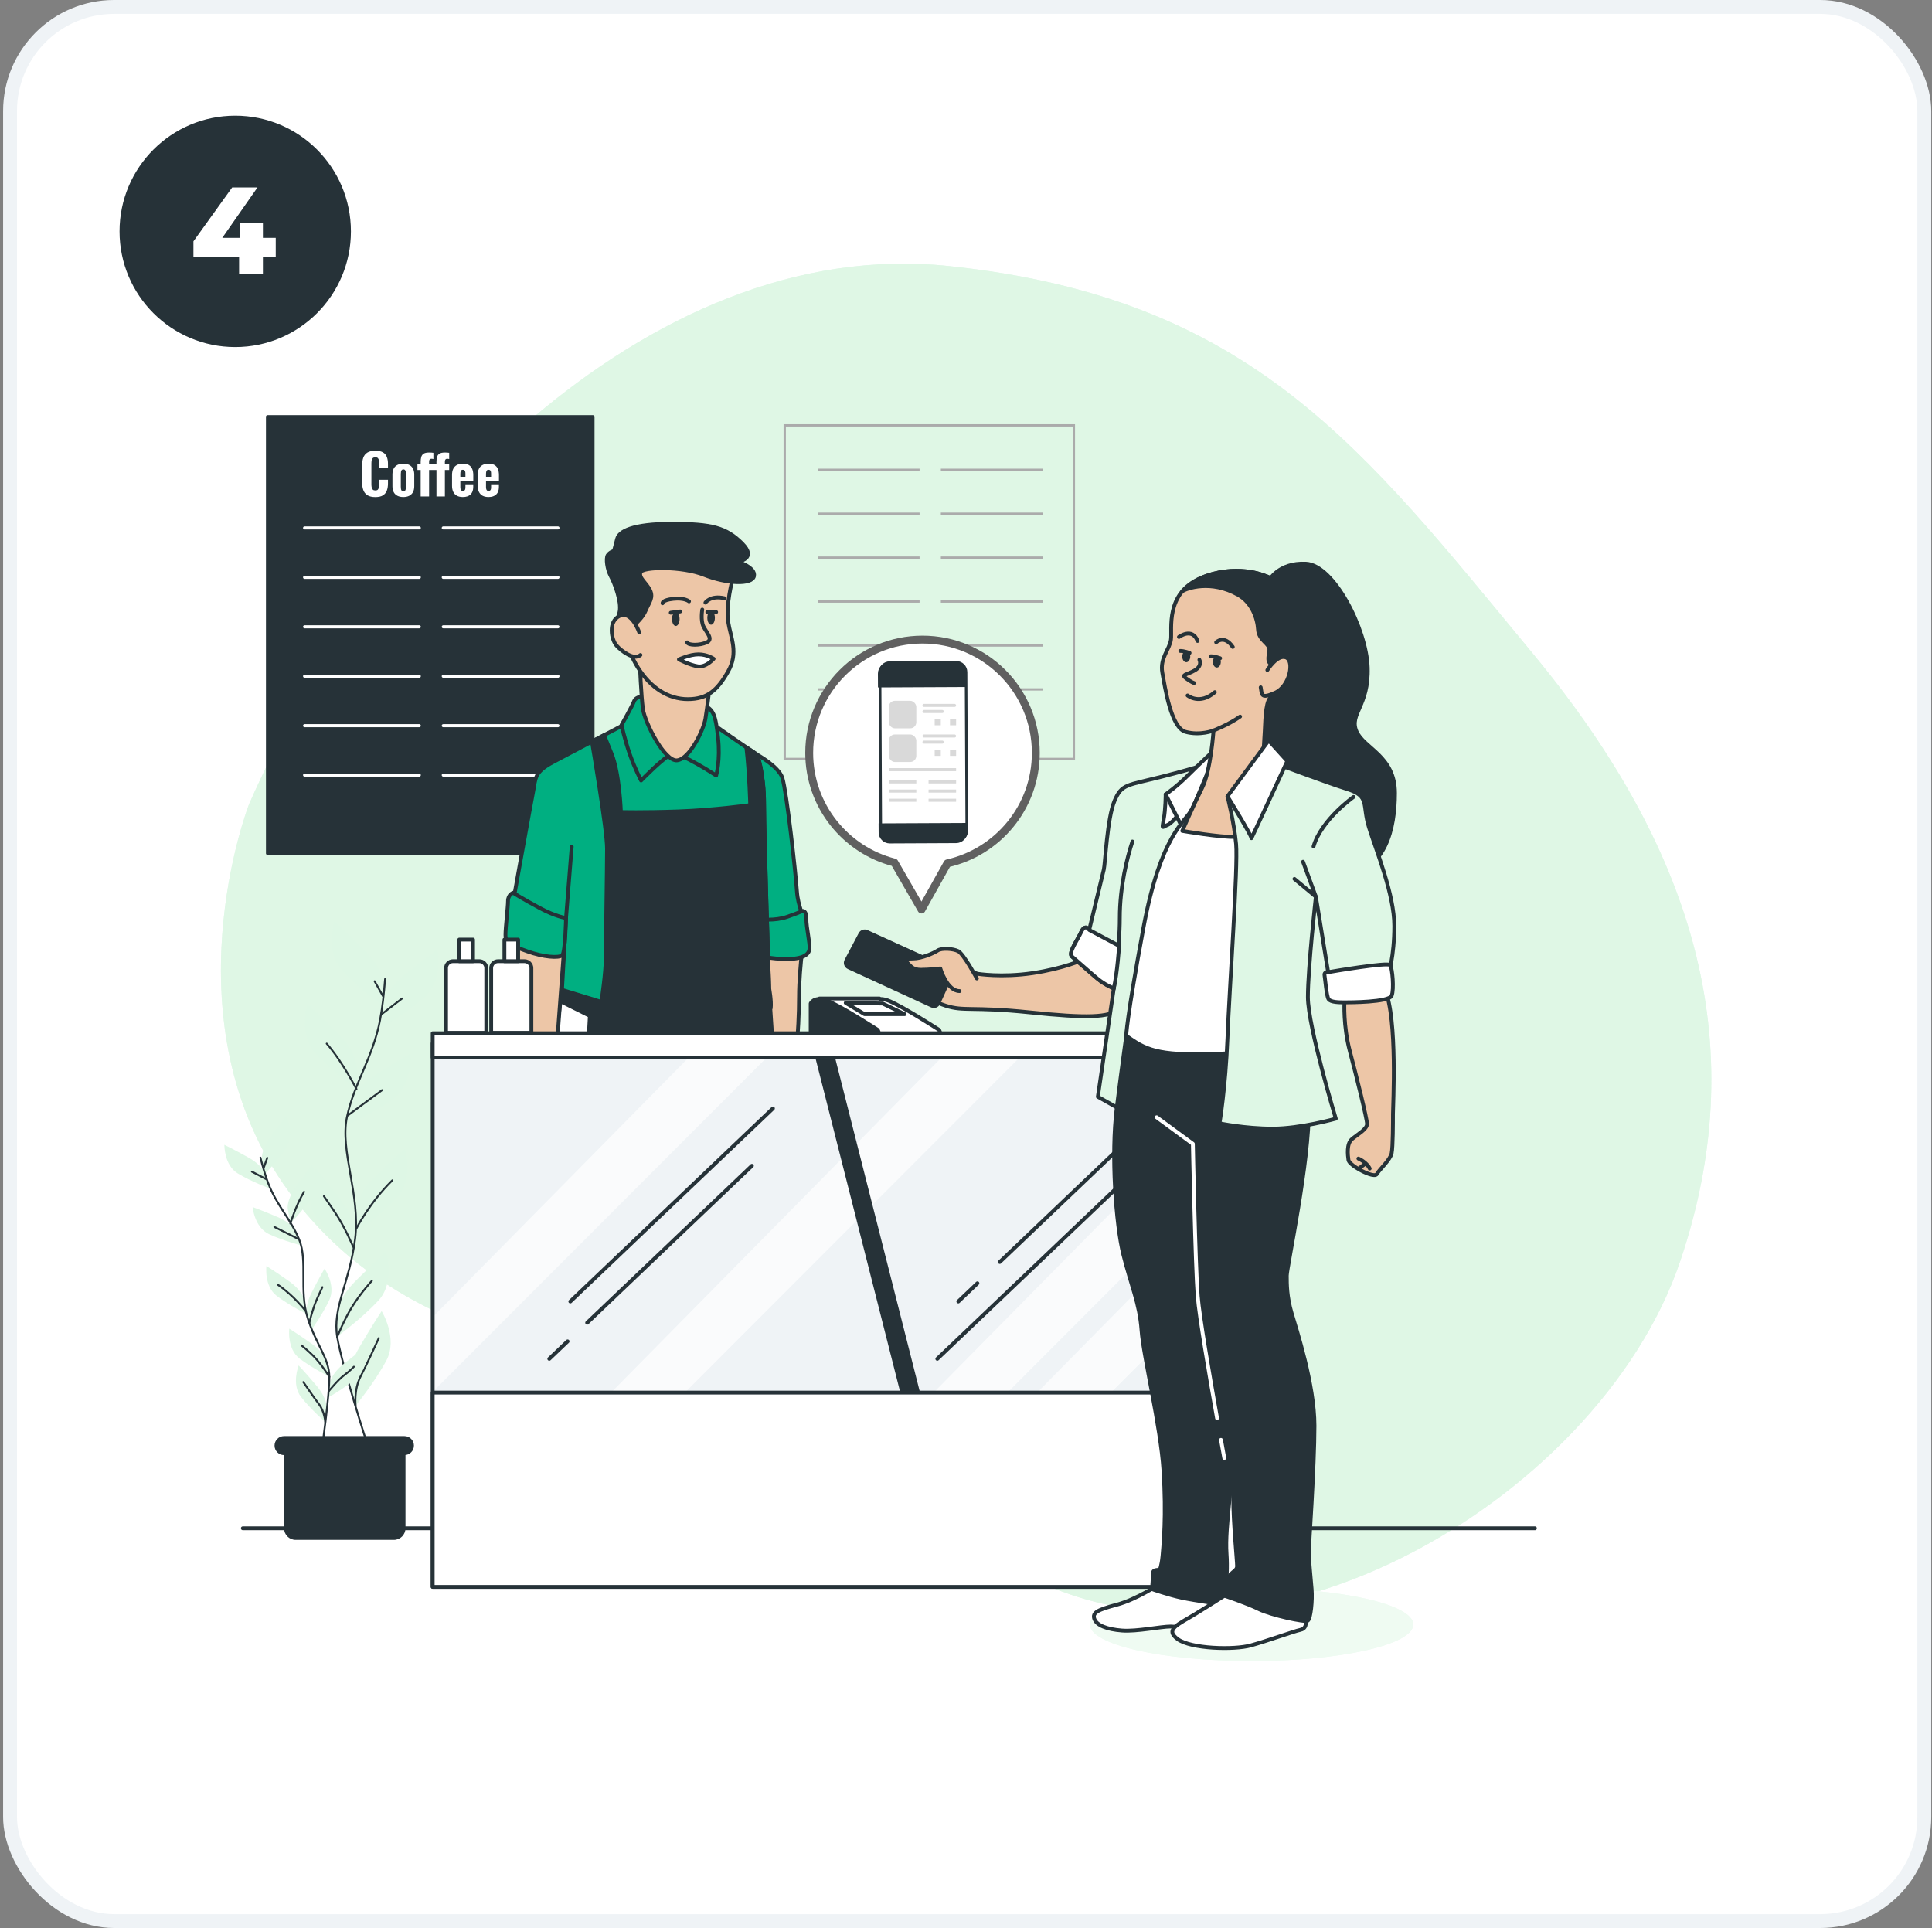 <svg width="501" height="500" viewBox="0 0 501 500" fill="none" xmlns="http://www.w3.org/2000/svg">
<rect x="0" y="0" width="501" height="500" fill="#808080" stroke="none"/>
<rect x="2.608" y="1.799" width="496.401" height="496.401" rx="26.989" fill="white"/>
<path d="M64.593 208.521C64.593 208.521 42.613 264.831 74.927 309.073C107.24 353.316 162.201 352.098 204.794 366.013C227.099 373.301 240.924 393.168 260.206 405.26C321.861 443.925 414.459 389.758 435.659 327.201C454.013 273.045 441.256 222.376 397.418 169.408C353.579 116.44 324.856 77.275 246.081 68.993C167.305 60.713 96.051 137.065 64.593 208.521Z" fill="#DEF7E5"/>
<path opacity="0.75" d="M64.593 208.521C64.593 208.521 42.613 264.831 74.927 309.073C107.24 353.316 162.201 352.098 204.794 366.013C227.099 373.301 240.924 393.168 260.206 405.26C321.861 443.925 414.459 389.758 435.659 327.201C454.013 273.045 441.256 222.376 397.418 169.408C353.579 116.44 324.856 77.275 246.081 68.993C167.305 60.713 96.051 137.065 64.593 208.521Z" fill="#DEF7E5"/>
<path d="M278.474 110.312H203.491V196.819H278.474V110.312Z" stroke="#ABABAB" stroke-width="0.596" stroke-miterlimit="10"/>
<path d="M212.034 121.835H238.46" stroke="#ABABAB" stroke-width="0.596" stroke-miterlimit="10"/>
<path d="M212.034 133.226H238.46" stroke="#ABABAB" stroke-width="0.596" stroke-miterlimit="10"/>
<path d="M212.034 144.615H238.46" stroke="#ABABAB" stroke-width="0.596" stroke-miterlimit="10"/>
<path d="M212.034 156.005H238.46" stroke="#ABABAB" stroke-width="0.596" stroke-miterlimit="10"/>
<path d="M212.034 167.395H238.46" stroke="#ABABAB" stroke-width="0.596" stroke-miterlimit="10"/>
<path d="M212.034 178.784H238.46" stroke="#ABABAB" stroke-width="0.596" stroke-miterlimit="10"/>
<path d="M243.981 121.835H270.407" stroke="#ABABAB" stroke-width="0.596" stroke-miterlimit="10"/>
<path d="M243.981 133.226H270.407" stroke="#ABABAB" stroke-width="0.596" stroke-miterlimit="10"/>
<path d="M243.981 144.615H270.407" stroke="#ABABAB" stroke-width="0.596" stroke-miterlimit="10"/>
<path d="M243.981 156.005H270.407" stroke="#ABABAB" stroke-width="0.596" stroke-miterlimit="10"/>
<path d="M243.981 167.395H270.407" stroke="#ABABAB" stroke-width="0.596" stroke-miterlimit="10"/>
<path d="M243.981 178.784H270.407" stroke="#ABABAB" stroke-width="0.596" stroke-miterlimit="10"/>
<path d="M62.968 396.339H398.037" stroke="#263238" stroke-width="0.991" stroke-miterlimit="10" stroke-linecap="round" stroke-linejoin="round"/>
<path d="M99.429 254.782C99.429 254.782 99.429 251.343 94.615 246.53C89.801 241.716 86.706 238.965 86.706 238.965C86.706 238.965 84.299 246.874 88.769 251.688C93.239 256.502 99.428 260.972 99.428 260.972L99.429 254.782Z" fill="#DEF7E5"/>
<path d="M92.443 276.255C92.443 276.255 92.443 272.816 87.629 268.002C82.816 263.188 79.721 260.438 79.721 260.438C79.721 260.438 77.314 268.346 81.784 273.16C86.254 277.974 92.442 282.444 92.442 282.444L92.443 276.255Z" fill="#DEF7E5"/>
<path d="M99.126 260.639C99.126 260.639 99.49 257.219 104.784 252.941C110.08 248.662 113.448 246.254 113.448 246.254C113.448 246.254 115.005 254.373 110.051 258.688C105.098 263.002 98.471 266.794 98.471 266.794L99.126 260.639Z" fill="#DEF7E5"/>
<path d="M90.686 285.999C90.686 285.999 91.407 282.637 97.123 278.939C102.839 275.24 106.441 273.199 106.441 273.199C106.441 273.199 107.137 281.436 101.757 285.207C96.379 288.977 89.39 292.051 89.39 292.051L90.686 285.999Z" fill="#DEF7E5"/>
<path d="M92.273 313.65C92.273 313.65 92.273 310.211 97.087 305.397C101.901 300.583 104.996 297.833 104.996 297.833C104.996 297.833 107.403 305.741 102.933 310.555C98.463 315.369 92.274 319.839 92.274 319.839L92.273 313.65Z" fill="#DEF7E5"/>
<path d="M92.193 320.399C92.193 320.399 92.682 316.996 88.601 311.547C84.519 306.097 81.848 302.935 81.848 302.935C81.848 302.935 78.341 310.422 82.082 315.821C85.822 321.221 91.314 326.526 91.314 326.526L92.193 320.399Z" fill="#DEF7E5"/>
<path d="M87.446 340.4C87.446 340.4 87.446 336.961 92.26 332.148C97.074 327.334 100.169 324.583 100.169 324.583C100.169 324.583 102.575 332.492 98.106 337.306C93.636 342.12 87.446 346.59 87.446 346.59V340.4Z" fill="#DEF7E5"/>
<path d="M90.661 358.534C90.661 358.534 89.789 355.208 93.227 349.332C96.665 343.455 98.962 340.011 98.962 340.011C98.962 340.011 103.293 347.053 100.188 352.841C97.083 358.63 92.228 364.522 92.228 364.522L90.661 358.534Z" fill="#DEF7E5"/>
<path d="M99.865 253.9C99.583 257.575 99.165 261.378 98.546 264.577C96.643 274.409 91.887 280.752 89.983 289.632C88.08 298.512 93.543 309.952 92.08 321.358C90.617 332.765 86.177 339.107 87.445 346.72C88.714 354.331 95.374 374.946 95.374 374.946" stroke="#263238" stroke-width="0.496" stroke-miterlimit="10" stroke-linecap="round" stroke-linejoin="round"/>
<path d="M99.079 262.923L104.267 258.942" stroke="#263238" stroke-width="0.496" stroke-miterlimit="10" stroke-linecap="round" stroke-linejoin="round"/>
<path d="M99.32 258.339L97.149 254.478" stroke="#263238" stroke-width="0.496" stroke-miterlimit="10" stroke-linecap="round" stroke-linejoin="round"/>
<path d="M90.272 289.225C90.272 289.225 94.615 285.967 99.079 282.709" stroke="#263238" stroke-width="0.496" stroke-miterlimit="10" stroke-linecap="round" stroke-linejoin="round"/>
<path d="M92.443 282.446C92.443 282.446 88.825 275.351 84.722 270.645" stroke="#263238" stroke-width="0.496" stroke-miterlimit="10" stroke-linecap="round" stroke-linejoin="round"/>
<path d="M92.443 318.541C92.443 318.541 95.821 311.905 101.732 306.115" stroke="#263238" stroke-width="0.496" stroke-miterlimit="10" stroke-linecap="round" stroke-linejoin="round"/>
<path d="M91.598 323.367C91.598 323.367 89.426 318.179 86.893 314.439C84.359 310.698 83.998 310.217 83.998 310.217" stroke="#263238" stroke-width="0.496" stroke-miterlimit="10" stroke-linecap="round" stroke-linejoin="round"/>
<path d="M87.446 346.72C87.446 346.72 89.186 342.308 91.358 338.81C93.529 335.311 96.425 332.174 96.425 332.174" stroke="#263238" stroke-width="0.496" stroke-miterlimit="10" stroke-linecap="round" stroke-linejoin="round"/>
<path d="M92.228 364.523C92.228 364.523 91.719 360.406 93.529 356.907C95.34 353.408 97.389 348.823 98.234 347.014" stroke="#263238" stroke-width="0.496" stroke-miterlimit="10" stroke-linecap="round" stroke-linejoin="round"/>
<path d="M67.906 300.717C67.906 300.717 67.533 298.561 70.028 295.02C72.524 291.479 74.166 289.418 74.166 289.418C74.166 289.418 76.534 294.116 74.253 297.62C71.973 301.125 68.577 304.599 68.577 304.599L67.906 300.717Z" fill="#DEF7E5"/>
<path d="M74.618 313.426C74.618 313.426 74.245 311.27 76.74 307.729C79.237 304.188 80.878 302.127 80.878 302.127C80.878 302.127 83.247 306.825 80.966 310.329C78.684 313.834 75.289 317.308 75.289 317.308L74.618 313.426Z" fill="#DEF7E5"/>
<path d="M68.731 304.358C68.731 304.358 68.132 302.254 64.347 300.145C60.561 298.037 58.188 296.893 58.188 296.893C58.188 296.893 58.092 302.153 61.667 304.321C65.242 306.489 69.809 308.146 69.809 308.146L68.731 304.358Z" fill="#DEF7E5"/>
<path d="M76.777 319.345C76.777 319.345 75.96 317.314 71.975 315.616C67.989 313.917 65.508 313.029 65.508 313.029C65.508 313.029 65.966 318.27 69.749 320.05C73.531 321.831 78.247 323 78.247 323L76.777 319.345Z" fill="#DEF7E5"/>
<path d="M78.784 336.855C78.784 336.855 78.411 334.699 74.869 332.203C71.328 329.707 69.089 328.318 69.089 328.318C69.089 328.318 68.437 333.538 71.763 336.072C75.089 338.606 79.455 340.736 79.455 340.736L78.784 336.855Z" fill="#DEF7E5"/>
<path d="M79.567 341.079C79.567 341.079 78.891 338.997 80.858 335.138C82.826 331.278 84.159 329.005 84.159 329.005C84.159 329.005 87.17 333.318 85.411 337.111C83.651 340.904 80.784 344.825 80.784 344.825L79.567 341.079Z" fill="#DEF7E5"/>
<path d="M85.609 358.472C85.609 358.472 85.859 356.298 89.251 353.603C92.644 350.909 94.8 349.395 94.8 349.395C94.8 349.395 95.748 354.57 92.573 357.289C89.398 360.008 85.16 362.385 85.16 362.385L85.609 358.472Z" fill="#DEF7E5"/>
<path d="M84.715 353.107C84.715 353.107 84.341 350.951 80.8 348.455C77.259 345.959 75.019 344.57 75.019 344.57C75.019 344.57 74.368 349.79 77.694 352.324C81.02 354.858 85.386 356.988 85.386 356.988L84.715 353.107Z" fill="#DEF7E5"/>
<path d="M84.668 364.827C84.668 364.827 84.854 362.646 82.059 359.335C79.266 356.023 77.451 354.113 77.451 354.113C77.451 354.113 75.5 358.998 78.075 362.291C80.65 365.584 84.335 368.752 84.335 368.752L84.668 364.827Z" fill="#DEF7E5"/>
<path d="M67.537 300.213C68.113 302.487 68.787 304.826 69.523 306.764C71.783 312.723 75.455 316.184 77.612 321.546C79.769 326.908 77.585 334.675 79.741 341.669C81.897 348.663 85.37 352.158 85.401 357.069C85.432 361.98 83.493 375.63 83.493 375.63" stroke="#263238" stroke-width="0.496" stroke-miterlimit="10" stroke-linecap="round" stroke-linejoin="round"/>
<path d="M69.008 305.786L65.324 303.853" stroke="#263238" stroke-width="0.496" stroke-miterlimit="10" stroke-linecap="round" stroke-linejoin="round"/>
<path d="M68.361 302.937L69.304 300.28" stroke="#263238" stroke-width="0.496" stroke-miterlimit="10" stroke-linecap="round" stroke-linejoin="round"/>
<path d="M77.388 321.322C77.388 321.322 74.311 319.75 71.157 318.192" stroke="#263238" stroke-width="0.496" stroke-miterlimit="10" stroke-linecap="round" stroke-linejoin="round"/>
<path d="M75.29 317.308C75.29 317.308 76.788 312.466 78.849 309.07" stroke="#263238" stroke-width="0.496" stroke-miterlimit="10" stroke-linecap="round" stroke-linejoin="round"/>
<path d="M79.208 339.942C79.208 339.942 76.368 336.148 72.033 333.159" stroke="#263238" stroke-width="0.496" stroke-miterlimit="10" stroke-linecap="round" stroke-linejoin="round"/>
<path d="M80.262 342.876C80.262 342.876 81.061 339.387 82.243 336.766C83.426 334.146 83.6 333.804 83.6 333.804" stroke="#263238" stroke-width="0.496" stroke-miterlimit="10" stroke-linecap="round" stroke-linejoin="round"/>
<path d="M85.234 360.795C85.234 360.795 87.677 357.801 89.198 356.681C90.717 355.56 91.771 354.443 91.771 354.443" stroke="#263238" stroke-width="0.496" stroke-miterlimit="10" stroke-linecap="round" stroke-linejoin="round"/>
<path d="M85.401 357.068C85.401 357.068 83.831 354.491 82.09 352.533C80.348 350.575 78.192 348.922 78.192 348.922" stroke="#263238" stroke-width="0.496" stroke-miterlimit="10" stroke-linecap="round" stroke-linejoin="round"/>
<path d="M84.335 368.751C84.335 368.751 84.207 366.115 82.692 364.117C81.177 362.119 79.394 359.468 78.667 358.424" stroke="#263238" stroke-width="0.496" stroke-miterlimit="10" stroke-linecap="round" stroke-linejoin="round"/>
<path d="M102.133 399.35H76.673C75.007 399.35 73.658 398.001 73.658 396.335V373.25H105.148V396.335C105.148 398.001 103.799 399.35 102.133 399.35Z" fill="#263238"/>
<path d="M104.874 377.356H73.659C72.297 377.356 71.194 376.253 71.194 374.892C71.194 373.531 72.297 372.427 73.659 372.427H104.874C106.236 372.427 107.339 373.531 107.339 374.892C107.339 376.254 106.236 377.356 104.874 377.356Z" fill="#263238"/>
<path d="M153.773 108.058H69.366V221.313H153.773V108.058Z" fill="#263238" stroke="#263238" stroke-width="0.794" stroke-miterlimit="10" stroke-linecap="round" stroke-linejoin="round"/>
<path d="M78.982 136.907H108.729" stroke="white" stroke-width="0.794" stroke-miterlimit="10" stroke-linecap="round" stroke-linejoin="round"/>
<path d="M78.982 149.728H108.729" stroke="white" stroke-width="0.794" stroke-miterlimit="10" stroke-linecap="round" stroke-linejoin="round"/>
<path d="M78.982 162.549H108.729" stroke="white" stroke-width="0.794" stroke-miterlimit="10" stroke-linecap="round" stroke-linejoin="round"/>
<path d="M78.982 175.37H108.729" stroke="white" stroke-width="0.794" stroke-miterlimit="10" stroke-linecap="round" stroke-linejoin="round"/>
<path d="M78.982 188.191H108.729" stroke="white" stroke-width="0.794" stroke-miterlimit="10" stroke-linecap="round" stroke-linejoin="round"/>
<path d="M78.982 201.012H108.729" stroke="white" stroke-width="0.794" stroke-miterlimit="10" stroke-linecap="round" stroke-linejoin="round"/>
<path d="M114.945 136.907H144.691" stroke="white" stroke-width="0.794" stroke-miterlimit="10" stroke-linecap="round" stroke-linejoin="round"/>
<path d="M114.945 149.728H144.691" stroke="white" stroke-width="0.794" stroke-miterlimit="10" stroke-linecap="round" stroke-linejoin="round"/>
<path d="M114.945 162.549H144.691" stroke="white" stroke-width="0.794" stroke-miterlimit="10" stroke-linecap="round" stroke-linejoin="round"/>
<path d="M114.945 175.37H144.691" stroke="white" stroke-width="0.794" stroke-miterlimit="10" stroke-linecap="round" stroke-linejoin="round"/>
<path d="M114.945 188.191H144.691" stroke="white" stroke-width="0.794" stroke-miterlimit="10" stroke-linecap="round" stroke-linejoin="round"/>
<path d="M114.945 201.012H144.691" stroke="white" stroke-width="0.794" stroke-miterlimit="10" stroke-linecap="round" stroke-linejoin="round"/>
<path d="M97.325 128.913C96.457 128.913 95.77 128.749 95.263 128.421C94.757 128.093 94.402 127.638 94.2 127.054C93.997 126.47 93.895 125.792 93.895 125.02V120.811C93.895 120 93.996 119.304 94.2 118.72C94.402 118.137 94.757 117.685 95.263 117.367C95.769 117.049 96.457 116.889 97.325 116.889C98.165 116.889 98.822 117.029 99.3 117.309C99.778 117.589 100.115 117.985 100.313 118.496C100.511 119.007 100.61 119.6 100.61 120.275V121.259H98.295V120.16C98.295 119.89 98.28 119.637 98.251 119.4C98.222 119.164 98.142 118.97 98.012 118.821C97.882 118.672 97.657 118.597 97.339 118.597C97.021 118.597 96.789 118.674 96.645 118.828C96.499 118.982 96.408 119.182 96.369 119.428C96.33 119.674 96.311 119.947 96.311 120.246V125.57C96.311 125.898 96.338 126.185 96.391 126.431C96.444 126.677 96.545 126.865 96.695 126.995C96.844 127.125 97.059 127.19 97.339 127.19C97.648 127.19 97.868 127.115 97.998 126.965C98.128 126.816 98.21 126.616 98.244 126.365C98.278 126.114 98.295 125.849 98.295 125.569V124.426H100.61V125.396C100.61 126.081 100.513 126.685 100.32 127.211C100.127 127.738 99.794 128.151 99.322 128.456C98.849 128.761 98.183 128.913 97.325 128.913Z" fill="white"/>
<path d="M104.589 128.9C103.991 128.9 103.48 128.791 103.056 128.574C102.631 128.358 102.31 128.042 102.094 127.627C101.877 127.212 101.768 126.696 101.768 126.078V123.068C101.768 122.451 101.876 121.935 102.094 121.52C102.31 121.105 102.631 120.789 103.056 120.572C103.48 120.355 103.991 120.247 104.589 120.247C105.187 120.247 105.698 120.355 106.123 120.572C106.548 120.789 106.871 121.105 107.093 121.52C107.314 121.935 107.425 122.451 107.425 123.068V126.078C107.425 126.696 107.314 127.212 107.093 127.627C106.871 128.042 106.548 128.357 106.123 128.574C105.698 128.791 105.187 128.9 104.589 128.9ZM104.603 127.423C104.786 127.423 104.926 127.373 105.022 127.272C105.119 127.171 105.182 127.031 105.21 126.852C105.239 126.673 105.254 126.469 105.254 126.237V122.924C105.254 122.682 105.24 122.475 105.21 122.301C105.181 122.128 105.118 121.988 105.022 121.881C104.925 121.775 104.786 121.722 104.603 121.722C104.42 121.722 104.279 121.775 104.183 121.881C104.087 121.988 104.022 122.128 103.988 122.301C103.954 122.475 103.937 122.682 103.937 122.924V126.237C103.937 126.469 103.954 126.673 103.988 126.852C104.022 127.031 104.087 127.17 104.183 127.272C104.279 127.373 104.42 127.423 104.603 127.423Z" fill="white"/>
<path d="M109.088 128.755V121.882H108.249V120.392H109.088V119.813C109.088 119.312 109.139 118.877 109.24 118.511C109.341 118.144 109.546 117.86 109.855 117.657C110.164 117.454 110.636 117.353 111.273 117.353C111.466 117.353 111.647 117.358 111.816 117.367C111.985 117.377 112.175 117.396 112.387 117.425V119.046C112.31 119.027 112.225 119.009 112.134 118.995C112.042 118.981 111.953 118.973 111.867 118.973C111.664 118.973 111.514 119.034 111.418 119.154C111.321 119.275 111.273 119.465 111.273 119.726V120.392H112.387V121.882H111.273V128.755H109.088ZM113.183 128.755V121.882H112.343V120.392H113.183V119.813C113.183 119.312 113.233 118.877 113.334 118.511C113.435 118.144 113.64 117.86 113.949 117.657C114.258 117.454 114.73 117.353 115.367 117.353C115.56 117.353 115.741 117.358 115.91 117.367C116.079 117.377 116.27 117.396 116.482 117.425V119.046C116.404 119.027 116.32 119.009 116.229 118.995C116.136 118.981 116.048 118.973 115.961 118.973C115.759 118.973 115.609 119.034 115.513 119.154C115.416 119.275 115.368 119.465 115.368 119.726V120.392H116.482V121.882H115.368V128.755H113.183Z" fill="white"/>
<path d="M120.027 128.9C119.409 128.9 118.894 128.786 118.478 128.56C118.063 128.333 117.75 128 117.538 127.562C117.325 127.123 117.22 126.594 117.22 125.977V123.17C117.22 122.533 117.326 122 117.538 121.57C117.75 121.141 118.069 120.813 118.493 120.586C118.917 120.359 119.428 120.247 120.027 120.247C120.663 120.247 121.179 120.362 121.575 120.594C121.97 120.826 122.263 121.163 122.451 121.607C122.639 122.051 122.732 122.591 122.732 123.227V124.689H119.376V126.309C119.376 126.55 119.402 126.748 119.455 126.903C119.509 127.057 119.583 127.166 119.68 127.228C119.776 127.291 119.897 127.323 120.041 127.323C120.177 127.323 120.294 127.291 120.396 127.228C120.497 127.166 120.572 127.066 120.62 126.931C120.669 126.796 120.693 126.618 120.693 126.397V125.6H122.719V126.295C122.719 127.143 122.487 127.79 122.024 128.234C121.561 128.677 120.895 128.9 120.027 128.9ZM119.376 123.647H120.693V122.823C120.693 122.581 120.669 122.386 120.62 122.237C120.572 122.088 120.497 121.981 120.396 121.919C120.295 121.856 120.167 121.824 120.013 121.824C119.867 121.824 119.75 121.858 119.658 121.926C119.566 121.993 119.496 122.112 119.447 122.281C119.399 122.449 119.375 122.688 119.375 122.997V123.647H119.376Z" fill="white"/>
<path d="M126.683 128.9C126.065 128.9 125.549 128.786 125.134 128.56C124.719 128.333 124.406 128 124.194 127.562C123.981 127.123 123.875 126.594 123.875 125.977V123.17C123.875 122.533 123.982 122 124.194 121.57C124.406 121.141 124.724 120.813 125.148 120.586C125.573 120.359 126.084 120.247 126.683 120.247C127.319 120.247 127.835 120.362 128.231 120.594C128.626 120.826 128.918 121.163 129.106 121.607C129.294 122.051 129.388 122.591 129.388 123.227V124.689H126.031V126.309C126.031 126.55 126.057 126.748 126.11 126.903C126.164 127.057 126.238 127.166 126.335 127.228C126.431 127.291 126.552 127.323 126.697 127.323C126.832 127.323 126.95 127.291 127.052 127.228C127.152 127.166 127.228 127.066 127.276 126.931C127.325 126.796 127.348 126.618 127.348 126.397V125.6H129.375V126.295C129.375 127.143 129.143 127.79 128.68 128.234C128.216 128.677 127.55 128.9 126.683 128.9ZM126.031 123.647H127.348V122.823C127.348 122.581 127.324 122.386 127.275 122.237C127.227 122.088 127.152 121.981 127.051 121.919C126.95 121.856 126.821 121.824 126.668 121.824C126.522 121.824 126.405 121.858 126.313 121.926C126.221 121.993 126.151 122.112 126.102 122.281C126.054 122.449 126.03 122.688 126.03 122.997V123.647H126.031Z" fill="white"/>
<path d="M145.549 258.375C144.715 264.093 142.162 283.127 143.722 292.092C145.57 302.715 155.268 391.902 155.268 391.902H166.352L170.147 304.754L170.97 319.343L173.315 391.903H184.4L197.158 261.461L194.18 261.522C168 265.078 151.95 260.764 145.549 258.375Z" fill="white" stroke="#263238" stroke-width="0.991" stroke-miterlimit="10" stroke-linecap="round" stroke-linejoin="round"/>
<path d="M196.341 195.705C196.341 195.705 201.986 198.811 202.884 201.757C204.029 205.519 206.318 226.292 206.646 231.036C206.973 235.779 208.608 236.434 207.136 237.906C205.664 239.378 202.066 240.196 199.121 239.869C196.177 239.541 195.523 239.378 195.523 239.378L194.542 199.794L194.705 194.887L196.341 195.705Z" fill="#00AF81" stroke="#263238" stroke-width="0.991" stroke-miterlimit="10" stroke-linecap="round" stroke-linejoin="round"/>
<path d="M208.853 239.876C208.853 239.876 207.201 250.781 207.201 258.381C207.201 267.846 206.182 277.246 204.817 286.6C204.055 291.812 205.239 299.981 202.575 304.644C201.254 306.956 200.263 309.6 198.94 309.6C197.619 309.6 197.619 309.6 196.957 307.948C196.296 306.295 196.627 303.321 196.627 301.67C196.627 300.017 196.957 298.696 196.957 298.696C196.957 298.696 195.966 305.635 194.975 303.652C193.983 301.67 193.322 301.008 194.314 297.704C195.305 294.4 198.279 286.47 198.279 286.47L195.305 246.486L208.853 239.876Z" fill="#EDC6A7" stroke="#263238" stroke-width="0.991" stroke-miterlimit="10" stroke-linecap="round" stroke-linejoin="round"/>
<path d="M197.159 238.397C197.159 238.397 200.921 238.887 204.192 237.742C207.464 236.597 207.954 236.27 207.954 236.27C207.954 236.27 209.099 235.78 209.099 238.233C209.099 240.687 210.081 244.612 209.917 246.084C209.754 247.557 208.281 248.702 204.029 248.702C199.776 248.702 197.322 247.884 197.322 247.884L197.159 238.397Z" fill="#00AF81" stroke="#263238" stroke-width="0.991" stroke-miterlimit="10" stroke-linecap="round" stroke-linejoin="round"/>
<path d="M146.78 238.068L145.635 258.351C145.635 258.351 145.307 259.005 151.36 260.641C152.912 261.06 155.557 261.318 158.755 261.459H174.821C180.069 261.304 184.864 261.043 187.672 260.805C195.36 260.15 199.449 256.225 199.449 256.225C199.449 256.225 198.14 216.968 198.14 208.626C198.14 200.284 196.341 195.704 196.341 195.704C196.341 195.704 189.798 191.288 186.363 188.834C182.928 186.381 174.914 183.763 171.151 184.581C167.389 185.399 164.772 186.38 164.772 186.38C164.772 186.38 148.252 195.05 143.345 197.667C138.438 200.284 138.928 201.92 138.274 205.191C137.62 208.462 133.04 233.979 133.04 233.979C133.04 233.979 137.947 237.741 141.218 237.905C144.49 238.068 146.78 238.068 146.78 238.068Z" fill="#00AF81" stroke="#263238" stroke-width="0.991" stroke-miterlimit="10" stroke-linecap="round" stroke-linejoin="round"/>
<path d="M199.749 261.46H199.863C200.09 259.526 199.449 256.226 199.449 256.226C199.449 256.226 198.14 216.97 198.14 208.628C198.14 200.286 196.341 195.706 196.341 195.706C196.341 195.706 195.163 194.911 193.55 193.812C194.353 200.811 194.542 208.791 194.542 208.791C194.542 208.791 185.218 210.1 175.895 210.427C166.571 210.754 161.01 210.59 161.01 210.59C161.01 210.59 160.683 200.613 158.557 195.378C157.691 193.249 157.074 191.723 156.64 190.654C155.616 191.192 154.556 191.75 153.492 192.309C153.633 193.124 157.411 215.101 157.411 220.077C157.411 225.148 157.083 244.286 157.083 248.375C157.083 252.247 156.058 259.041 155.949 259.753L155.512 259.694L145.797 256.717H145.726L145.121 259.545L152.959 263.458L149.726 323.038C149.726 323.038 161.272 325.809 178.361 324.886C195.45 323.962 203.763 322.115 203.763 322.115L199.749 261.46Z" fill="#263238" stroke="#263238" stroke-width="0.991" stroke-miterlimit="10" stroke-linecap="round" stroke-linejoin="round"/>
<path d="M167.717 180.33C167.717 180.33 164.936 180.494 164.445 181.802C163.955 183.111 161.174 188.018 161.174 188.018C161.174 188.018 161.992 191.78 163.3 195.542C164.609 199.304 166.244 202.412 166.244 202.412C166.244 202.412 172.297 196.197 174.259 195.542C176.222 194.888 185.709 201.104 185.709 201.104C185.709 201.104 186.854 197.178 186.2 191.289C185.546 185.401 185.055 183.929 182.274 182.784C179.494 181.639 170.334 179.185 167.717 180.33Z" fill="#00AF81" stroke="#263238" stroke-width="0.991" stroke-miterlimit="10" stroke-linecap="round" stroke-linejoin="round"/>
<path d="M165.917 172.151C165.917 172.151 166.245 180.493 166.735 183.928C167.226 187.363 172.297 197.504 175.568 197.177C178.839 196.85 182.438 189.326 182.929 186.381C183.419 183.437 184.237 176.404 184.237 176.404C184.237 176.404 180.802 178.203 175.077 175.422C169.352 172.642 166.899 169.861 165.917 172.151Z" fill="#EDC6A7" stroke="#263238" stroke-width="0.991" stroke-miterlimit="10" stroke-linecap="round" stroke-linejoin="round"/>
<path d="M189.962 150.234C189.962 150.234 188.162 156.94 188.817 161.193C189.471 165.446 191.597 169.208 188.817 174.115C186.036 179.022 183.419 181.312 178.348 181.312C173.277 181.312 168.698 178.368 165.426 173.133C162.155 167.899 161.991 163.646 161.991 158.903C161.991 154.159 160.028 148.925 161.664 145.817C163.3 142.71 169.188 140.092 175.731 142.546C182.274 144.999 189.962 150.234 189.962 150.234Z" fill="#EDC6A7" stroke="#263238" stroke-width="0.991" stroke-miterlimit="10" stroke-linecap="round" stroke-linejoin="round"/>
<path d="M176.059 171.007C176.059 171.007 178.839 172.479 180.966 172.806C183.092 173.133 185.055 170.843 185.055 170.843C185.055 170.843 183.419 169.698 181.129 169.698C178.839 169.698 176.059 171.007 176.059 171.007Z" fill="white" stroke="#263238" stroke-width="0.991" stroke-miterlimit="10" stroke-linecap="round" stroke-linejoin="round"/>
<path d="M182.111 158.084C182.111 158.084 181.62 160.865 182.438 162.501C183.256 164.137 185.055 165.772 183.256 166.59C181.456 167.408 178.512 167.408 178.185 166.59" stroke="#263238" stroke-width="0.991" stroke-miterlimit="10" stroke-linecap="round" stroke-linejoin="round"/>
<path d="M175.24 162.338C175.782 162.338 176.222 161.532 176.222 160.538C176.222 159.545 175.782 158.739 175.24 158.739C174.698 158.739 174.259 159.545 174.259 160.538C174.259 161.532 174.698 162.338 175.24 162.338Z" fill="#263238"/>
<path d="M184.4 162.011C184.942 162.011 185.382 161.205 185.382 160.211C185.382 159.218 184.942 158.412 184.4 158.412C183.858 158.412 183.419 159.218 183.419 160.211C183.419 161.205 183.858 162.011 184.4 162.011Z" fill="#263238"/>
<path d="M173.932 158.903L176.386 158.576" stroke="#263238" stroke-width="0.991" stroke-miterlimit="10" stroke-linecap="round" stroke-linejoin="round"/>
<path d="M183.419 158.739H185.709" stroke="#263238" stroke-width="0.991" stroke-miterlimit="10" stroke-linecap="round" stroke-linejoin="round"/>
<path d="M178.675 155.958C178.675 155.958 177.53 154.977 174.586 155.304C171.642 155.631 171.805 156.449 171.805 156.449" stroke="#263238" stroke-width="0.991" stroke-miterlimit="10" stroke-linecap="round" stroke-linejoin="round"/>
<path d="M182.928 156.286C182.928 156.286 184.237 154.323 187.835 155.141" stroke="#263238" stroke-width="0.991" stroke-miterlimit="10" stroke-linecap="round" stroke-linejoin="round"/>
<path d="M163.954 162.5C163.954 162.5 166.408 160.701 167.389 158.411C168.371 156.121 169.516 154.976 168.534 153.013C167.553 151.05 165.59 149.905 166.081 148.433C166.572 146.961 176.876 146.797 182.601 149.087C188.326 151.377 195.033 151.704 195.523 149.414C196.014 147.124 191.271 145.652 191.271 145.652C191.271 145.652 196.505 144.998 192.416 140.909C188.326 136.82 184.564 135.838 174.259 135.838C163.955 135.838 160.52 137.801 160.029 139.764C159.538 141.727 159.211 142.872 159.211 142.872C159.211 142.872 158.066 143.199 157.575 144.017C157.085 144.834 157.412 147.615 158.393 149.414C159.375 151.214 161.174 155.957 160.683 158.574C160.192 161.191 159.702 161.191 160.192 161.682C160.683 162.173 161.501 164.463 163.954 162.5Z" fill="#263238" stroke="#263238" stroke-width="0.991" stroke-miterlimit="10" stroke-linecap="round" stroke-linejoin="round"/>
<path d="M165.753 163.975C165.753 163.975 163.791 158.25 160.683 159.722C157.575 161.194 158.556 165.937 159.865 167.41C161.174 168.882 164.445 171.335 166.081 169.863" fill="#EDC6A7"/>
<path d="M165.753 163.975C165.753 163.975 163.791 158.25 160.683 159.722C157.575 161.194 158.556 165.937 159.865 167.41C161.174 168.882 164.445 171.335 166.081 169.863" stroke="#263238" stroke-width="0.991" stroke-miterlimit="10" stroke-linecap="round" stroke-linejoin="round"/>
<path d="M132.692 239.876C132.692 239.876 134.345 250.78 134.345 258.381C134.345 267.845 135.364 277.246 136.73 286.599C137.491 291.811 136.308 299.981 138.971 304.643C140.293 306.956 141.284 309.6 142.607 309.6C143.928 309.6 143.928 309.6 144.589 307.947C145.251 306.295 144.919 303.321 144.919 301.669C144.919 300.017 144.589 298.695 144.589 298.695C144.589 298.695 145.581 305.635 146.572 303.652C147.563 301.669 148.225 301.008 147.233 297.704C146.242 294.4 143.268 286.469 143.268 286.469L146.242 246.486L132.692 239.876Z" fill="#EDC6A7" stroke="#263238" stroke-width="0.991" stroke-miterlimit="10" stroke-linecap="round" stroke-linejoin="round"/>
<path d="M146.779 238.069C146.779 238.069 144.162 237.742 139.909 235.452C135.657 233.162 133.039 231.527 133.039 231.527C133.039 231.527 131.731 232.017 131.731 233.653C131.731 235.289 131.077 240.359 131.077 242.486C131.077 244.612 132.712 245.266 136.802 246.739C140.891 248.211 144.98 248.538 145.798 247.72C146.616 246.902 146.779 238.069 146.779 238.069Z" fill="#00AF81" stroke="#263238" stroke-width="0.991" stroke-miterlimit="10" stroke-linecap="round" stroke-linejoin="round"/>
<path d="M146.78 238.069L148.252 219.586" stroke="#263238" stroke-width="0.991" stroke-miterlimit="10" stroke-linecap="round" stroke-linejoin="round"/>
<path d="M166.936 405.559L166.352 391.902H155.268L140.464 404.046C139.819 404.574 139.543 405.432 139.759 406.237L139.769 406.273C140.009 407.168 140.824 407.787 141.75 407.776L165.09 407.507C166.145 407.495 166.981 406.613 166.936 405.559Z" fill="white" stroke="#263238" stroke-width="0.991" stroke-miterlimit="10" stroke-linecap="round" stroke-linejoin="round"/>
<path d="M172.733 405.559L173.317 391.902H184.402L199.207 404.046C199.851 404.574 200.127 405.432 199.911 406.237L199.901 406.273C199.662 407.168 198.847 407.787 197.921 407.776L174.58 407.507C173.524 407.495 172.689 406.613 172.733 405.559Z" fill="white" stroke="#263238" stroke-width="0.991" stroke-miterlimit="10" stroke-linecap="round" stroke-linejoin="round"/>
<path d="M243.505 267.067C243.505 267.067 233.438 260.572 230.19 259.436C229.383 259.153 228.728 259.062 228.196 259.083L228.078 258.948H212.491L211.516 269.34H226.131H237.172H243.978C243.914 267.498 243.505 267.067 243.505 267.067Z" fill="white" stroke="#263238" stroke-width="0.991" stroke-miterlimit="10" stroke-linecap="round" stroke-linejoin="round"/>
<path d="M228.067 269.34C228.001 267.498 227.593 267.067 227.593 267.067C227.593 267.067 217.526 260.572 214.278 259.436C211.031 258.3 210.219 260.248 210.219 260.248V269.341H228.067V269.34Z" fill="#263238" stroke="#263238" stroke-width="0.991" stroke-miterlimit="10" stroke-linecap="round" stroke-linejoin="round"/>
<path d="M219.311 260.084L224.183 263.008H234.575L228.891 260.247L219.311 260.084Z" fill="white" stroke="#263238" stroke-width="0.991" stroke-miterlimit="10" stroke-linecap="round" stroke-linejoin="round"/>
<path d="M112.204 411.541H332.94V361.148L296.591 270.606H112.204V411.541Z" fill="#EFF3F6"/>
<mask id="mask0_2712_22093" style="mask-type:luminance" maskUnits="userSpaceOnUse" x="112" y="270" width="221" height="142">
<path d="M112.204 411.541H332.94V361.148L296.591 270.606H112.204V411.541Z" fill="white"/>
</mask>
<g mask="url(#mask0_2712_22093)">
<path opacity="0.7" d="M170.314 368.436L268.03 270.606H247.758L151.282 368.436H170.314Z" fill="white"/>
</g>
<mask id="mask1_2712_22093" style="mask-type:luminance" maskUnits="userSpaceOnUse" x="112" y="270" width="221" height="142">
<path d="M112.204 411.541H332.94V361.148L296.591 270.606H112.204V411.541Z" fill="white"/>
</mask>
<g mask="url(#mask1_2712_22093)">
<path opacity="0.7" d="M253.954 368.436L351.668 270.606H331.397L234.921 368.436H253.954Z" fill="white"/>
</g>
<mask id="mask2_2712_22093" style="mask-type:luminance" maskUnits="userSpaceOnUse" x="112" y="270" width="221" height="142">
<path d="M112.204 411.541H332.94V361.148L296.591 270.606H112.204V411.541Z" fill="white"/>
</mask>
<g mask="url(#mask2_2712_22093)">
<path opacity="0.7" d="M280.801 368.436L378.515 270.606H358.244L261.768 368.436H280.801Z" fill="white"/>
</g>
<mask id="mask3_2712_22093" style="mask-type:luminance" maskUnits="userSpaceOnUse" x="112" y="270" width="221" height="142">
<path d="M112.204 411.541H332.94V361.148L296.591 270.606H112.204V411.541Z" fill="white"/>
</mask>
<g mask="url(#mask3_2712_22093)">
<path opacity="0.7" d="M104.746 368.436L202.46 270.606H182.19L85.714 368.436H104.746Z" fill="white"/>
</g>
<path d="M112.204 411.541H332.94V361.148L296.591 270.606H112.204V411.541Z" stroke="#263238" stroke-width="0.991" stroke-miterlimit="10" stroke-linecap="round" stroke-linejoin="round"/>
<path d="M215.715 271.002L210.91 272.221L236.185 371.851L240.99 370.633L215.715 271.002Z" fill="#263238"/>
<path d="M302.299 267.963H112.204V274.241H302.299V267.963Z" fill="white" stroke="#263238" stroke-width="0.991" stroke-miterlimit="10" stroke-linecap="round" stroke-linejoin="round"/>
<path d="M200.433 287.459L147.892 337.521" stroke="#263238" stroke-width="0.991" stroke-miterlimit="10" stroke-linecap="round" stroke-linejoin="round"/>
<path d="M147.189 347.865L142.439 352.391" stroke="#263238" stroke-width="0.991" stroke-miterlimit="10" stroke-linecap="round" stroke-linejoin="round"/>
<path d="M194.98 302.33L152.259 343.036" stroke="#263238" stroke-width="0.991" stroke-miterlimit="10" stroke-linecap="round" stroke-linejoin="round"/>
<path d="M253.461 332.805L248.512 337.521" stroke="#263238" stroke-width="0.991" stroke-miterlimit="10" stroke-linecap="round" stroke-linejoin="round"/>
<path d="M301.053 287.459L259.254 327.285" stroke="#263238" stroke-width="0.991" stroke-miterlimit="10" stroke-linecap="round" stroke-linejoin="round"/>
<path d="M295.6 302.33L243.06 352.392" stroke="#263238" stroke-width="0.991" stroke-miterlimit="10" stroke-linecap="round" stroke-linejoin="round"/>
<path d="M332.94 361.148H112.204V411.54H332.94V361.148Z" fill="white" stroke="#263238" stroke-width="0.991" stroke-miterlimit="10" stroke-linecap="round" stroke-linejoin="round"/>
<path d="M126.097 267.842H115.666V251.051C115.666 250.068 116.463 249.27 117.447 249.27H124.316C125.3 249.27 126.097 250.067 126.097 251.051V267.842Z" fill="white" stroke="#263238" stroke-width="0.991" stroke-miterlimit="10" stroke-linecap="round" stroke-linejoin="round"/>
<path d="M122.663 243.672H119.101V249.269H122.663V243.672Z" fill="white" stroke="#263238" stroke-width="0.991" stroke-miterlimit="10" stroke-linecap="round" stroke-linejoin="round"/>
<path d="M137.8 267.843H127.37V251.051C127.37 250.068 128.167 249.27 129.15 249.27H136.019C137.002 249.27 137.799 250.067 137.799 251.051L137.8 267.843Z" fill="white" stroke="#263238" stroke-width="0.991" stroke-miterlimit="10" stroke-linecap="round" stroke-linejoin="round"/>
<path d="M134.365 243.672H130.803V249.269H134.365V243.672Z" fill="white" stroke="#263238" stroke-width="0.991" stroke-miterlimit="10" stroke-linecap="round" stroke-linejoin="round"/>
<path d="M324.561 430.768C347.717 430.768 366.489 426.53 366.489 421.301C366.489 416.072 347.717 411.834 324.561 411.834C301.404 411.834 282.632 416.072 282.632 421.301C282.632 426.53 301.404 430.768 324.561 430.768Z" fill="#DEF7E5"/>
<path opacity="0.5" d="M324.561 430.768C347.717 430.768 366.489 426.53 366.489 421.301C366.489 416.072 347.717 411.834 324.561 411.834C301.404 411.834 282.632 416.072 282.632 421.301C282.632 426.53 301.404 430.768 324.561 430.768Z" fill="white"/>
<path d="M280.726 248.918C280.726 248.918 275.9 251.159 267.798 252.365C259.697 253.572 253.491 252.538 253.491 252.538C253.491 252.538 250.043 251.159 245.735 250.469C241.425 249.779 236.771 251.848 236.6 253.916C236.427 255.984 240.391 259.259 245.218 260.81C250.045 262.362 251.94 260.983 266.936 262.534C281.932 264.086 287.62 263.913 290.206 261.673C292.791 259.432 292.791 255.123 290.033 252.882C287.275 250.642 280.726 248.918 280.726 248.918Z" fill="#EDC6A7" stroke="#263238" stroke-width="0.991" stroke-miterlimit="10" stroke-linecap="round" stroke-linejoin="round"/>
<path d="M314.682 197.552C314.682 197.552 311.062 198.931 301.581 201.344C292.101 203.756 290.895 203.24 288.998 207.721C287.102 212.203 286.586 224.096 286.241 225.475C285.896 226.853 282.449 241.16 282.449 241.16C282.449 241.16 281.415 239.436 280.38 241.678C279.346 243.918 276.932 247.194 277.967 248.055C279.001 248.916 282.449 252.019 284.517 253.743C286.585 255.467 288.826 256.329 288.826 256.329L284.689 284.425L291.411 288.217C291.411 288.217 293.135 268.739 295.893 254.605C298.651 240.47 300.719 225.647 302.96 221.51C305.201 217.373 306.58 214.616 306.58 214.616L315.715 198.757C315.717 198.758 316.233 197.207 314.682 197.552Z" fill="#DEF7E5" stroke="#263238" stroke-width="0.991" stroke-miterlimit="10" stroke-linecap="round" stroke-linejoin="round"/>
<path d="M288.827 256.33C288.827 256.33 290.379 246.16 290.379 238.059C290.379 229.958 292.275 222.373 293.654 218.236" stroke="#263238" stroke-width="0.991" stroke-miterlimit="10" stroke-linecap="round" stroke-linejoin="round"/>
<path d="M328.989 150.667C328.989 150.667 331.402 145.841 338.642 146.185C345.881 146.53 354.327 163.078 354.672 173.075C355.017 183.073 349.846 185.141 351.742 189.622C353.638 194.104 361.74 196 361.74 205.653C361.74 215.306 359.154 224.958 349.674 227.027C340.194 229.096 334.851 225.821 329.507 214.099C324.163 202.378 326.059 195.828 327.094 186.693C328.129 177.558 326.921 168.249 326.232 163.251C325.541 158.252 326.231 154.115 328.989 150.667Z" fill="#263238" stroke="#263238" stroke-width="0.991" stroke-miterlimit="10" stroke-linecap="round" stroke-linejoin="round"/>
<path d="M302.271 205.998C302.271 205.998 302.271 209.79 301.754 212.548C301.236 215.306 301.409 214.444 302.788 213.927C304.167 213.409 307.097 209.273 307.097 209.273C307.097 209.273 304.857 205.653 302.271 205.998Z" fill="white" stroke="#263238" stroke-width="0.991" stroke-miterlimit="10" stroke-linecap="round" stroke-linejoin="round"/>
<path d="M316.061 193.416C316.061 193.416 310.89 198.241 307.96 201.172C305.03 204.102 302.272 205.998 302.272 205.998L306.581 214.617C306.581 214.617 310.545 207.205 311.752 204.275C312.958 201.344 316.061 193.416 316.061 193.416Z" fill="white" stroke="#263238" stroke-width="0.991" stroke-miterlimit="10" stroke-linecap="round" stroke-linejoin="round"/>
<path d="M300.482 410.938C300.482 410.938 294.671 414.812 289.605 416.153C284.54 417.494 283.198 418.239 283.794 419.879C284.39 421.517 287.072 422.561 290.947 422.858C294.821 423.157 300.929 421.816 303.612 421.816C306.294 421.816 310.913 423.306 314.043 422.263C317.171 421.22 317.285 419.741 317.079 416.085C316.873 412.429 316.426 411.386 316.426 411.386L300.482 410.938Z" fill="white" stroke="#263238" stroke-width="0.991" stroke-miterlimit="10" stroke-linecap="round" stroke-linejoin="round"/>
<path d="M292.544 265.155C292.544 265.155 291.057 275.564 289.57 287.46C288.083 299.356 289.322 317.448 291.304 325.378C293.287 333.309 295.518 338.018 296.013 344.957C296.509 351.896 300.97 369.74 301.713 381.388C302.457 393.036 301.713 400.719 301.466 403.445C301.218 406.172 300.722 407.163 300.722 407.163C300.722 407.163 298.987 406.915 298.987 407.906C298.987 408.898 298.739 412.12 298.739 412.12C298.739 412.12 302.953 413.607 306.422 414.35C309.892 415.093 317.079 416.085 317.079 416.085C317.079 416.085 318.566 410.137 318.07 402.95C317.575 395.763 319.805 384.362 319.805 373.953C319.805 363.544 319.805 356.605 320.053 349.914C320.301 343.222 319.805 309.021 320.053 299.604C320.301 290.186 326.497 279.529 326.497 272.838C326.497 266.146 325.01 264.907 322.531 263.916C320.053 262.925 292.544 265.155 292.544 265.155Z" fill="#263238" stroke="#263238" stroke-width="0.991" stroke-miterlimit="10" stroke-linecap="round" stroke-linejoin="round"/>
<path d="M318.511 413.172C318.511 413.172 314.637 415.705 310.019 418.537C305.4 421.368 301.973 422.559 305.4 425.092C308.827 427.625 320.002 427.923 324.324 426.731C328.645 425.539 335.648 423.005 337.137 422.708C338.627 422.41 338.926 421.218 338.479 418.983C338.032 416.747 326.558 414.661 323.131 413.32C319.704 411.981 318.511 413.172 318.511 413.172Z" fill="white" stroke="#263238" stroke-width="0.991" stroke-miterlimit="10" stroke-linecap="round" stroke-linejoin="round"/>
<path d="M302.209 284.487L310.388 293.409C310.388 293.409 311.379 318.192 311.379 330.584C311.379 342.975 313.362 355.119 313.857 357.597C314.353 360.076 319.805 382.133 319.805 388.576C319.805 395.02 320.797 404.685 320.797 406.172C320.797 407.659 318.566 407.659 318.318 410.138C318.071 412.616 317.575 413.855 317.575 413.855C317.575 413.855 323.523 415.838 326.497 417.325C329.471 418.812 338.393 420.794 339.136 420.299C339.88 419.803 340.376 415.094 340.128 412.12C339.88 409.146 339.384 403.942 339.384 402.703C339.384 401.464 340.871 380.398 340.871 369.741C340.871 359.084 336.162 344.71 334.923 340.497C333.684 336.284 333.684 333.062 333.684 330.831C333.684 328.601 339.632 301.091 339.384 287.213C339.136 273.334 335.915 267.138 335.915 267.138C335.915 267.138 324.266 269.865 313.362 267.882C302.457 265.899 300.97 266.147 300.97 266.147" fill="#263238"/>
<path d="M302.209 284.487L310.388 293.409C310.388 293.409 311.379 318.192 311.379 330.584C311.379 342.975 313.362 355.119 313.857 357.597C314.353 360.076 319.805 382.133 319.805 388.576C319.805 395.02 320.797 404.685 320.797 406.172C320.797 407.659 318.566 407.659 318.318 410.138C318.071 412.616 317.575 413.855 317.575 413.855C317.575 413.855 323.523 415.838 326.497 417.325C329.471 418.812 338.393 420.794 339.136 420.299C339.88 419.803 340.376 415.094 340.128 412.12C339.88 409.146 339.384 403.942 339.384 402.703C339.384 401.464 340.871 380.398 340.871 369.741C340.871 359.084 336.162 344.71 334.923 340.497C333.684 336.284 333.684 333.062 333.684 330.831C333.684 328.601 339.632 301.091 339.384 287.213C339.136 273.334 335.915 267.138 335.915 267.138C335.915 267.138 324.266 269.865 313.362 267.882C302.457 265.899 300.97 266.147 300.97 266.147" stroke="#263238" stroke-width="0.991" stroke-miterlimit="10" stroke-linecap="round" stroke-linejoin="round"/>
<path d="M315.603 367.778C313.703 357.12 310.985 341.348 310.583 336.128C309.957 327.98 309.33 296.64 309.33 296.64L299.928 289.745" stroke="white" stroke-width="0.991" stroke-miterlimit="10" stroke-linecap="round" stroke-linejoin="round"/>
<path d="M317.477 378.122C317.477 378.122 317.14 376.305 316.616 373.41" stroke="white" stroke-width="0.991" stroke-miterlimit="10" stroke-linecap="round" stroke-linejoin="round"/>
<path d="M312.995 200.768C312.995 200.768 313.114 198.983 319.557 198.487C326.001 197.992 329.719 200.222 330.71 203.94C331.701 207.657 328.975 248.797 329.223 254.498C329.471 260.198 329.223 269.863 329.223 269.863C329.223 269.863 329.966 272.837 314.849 273.333C299.731 273.828 297.005 272.094 292.048 268.624C292.048 268.624 292.048 264.659 296.509 240.619C300.97 216.579 307.204 213.263 309.187 209.794L312.995 200.768Z" fill="white" stroke="#263238" stroke-width="0.991" stroke-miterlimit="10" stroke-linecap="round" stroke-linejoin="round"/>
<path d="M327.955 149.288C327.955 149.288 320.37 146.013 311.235 149.977C302.1 153.942 303.995 163.25 303.651 165.836C303.306 168.421 300.721 170.661 301.411 174.454C302.1 178.246 303.651 188.761 307.444 189.795C311.236 190.829 314.684 189.45 314.684 189.45C314.684 189.45 313.995 199.793 311.753 204.273C309.513 208.755 306.583 215.477 306.583 215.477C306.583 215.477 316.58 217.201 320.2 217.029C323.819 216.856 326.233 215.822 326.233 215.822C326.233 215.822 327.784 193.932 327.957 189.795C328.129 185.658 328.302 181.176 329.853 180.66C331.405 180.142 336.23 176.868 337.782 170.49C339.331 164.113 335.538 151.701 327.955 149.288Z" fill="#EDC6A7" stroke="#263238" stroke-width="0.991" stroke-miterlimit="10" stroke-linecap="round" stroke-linejoin="round"/>
<path d="M311.02 171.094C311.02 171.094 311.881 172.645 309.813 173.851C307.744 175.058 306.193 174.885 307.573 175.92C308.952 176.954 309.641 177.127 309.641 177.127" stroke="#263238" stroke-width="0.991" stroke-miterlimit="10" stroke-linecap="round" stroke-linejoin="round"/>
<path d="M307.959 180.358C307.959 180.358 311.062 182.944 315.027 179.497" stroke="#263238" stroke-width="0.991" stroke-miterlimit="10" stroke-linecap="round" stroke-linejoin="round"/>
<path d="M316.578 171.654C316.578 172.463 316.115 173.119 315.544 173.119C314.973 173.119 314.51 172.463 314.51 171.654C314.51 170.845 314.973 170.189 315.544 170.189C316.115 170.189 316.578 170.844 316.578 171.654Z" fill="#263238"/>
<path d="M308.65 170.275C308.65 171.084 308.187 171.74 307.616 171.74C307.045 171.74 306.582 171.084 306.582 170.275C306.582 169.466 307.045 168.81 307.616 168.81C308.187 168.81 308.65 169.465 308.65 170.275Z" fill="#263238"/>
<path d="M315.371 166.569C315.371 166.569 317.44 164.5 319.681 167.775" stroke="#263238" stroke-width="0.991" stroke-miterlimit="10" stroke-linecap="round" stroke-linejoin="round"/>
<path d="M305.719 165.189C305.719 165.189 309.167 162.604 310.545 166.223" stroke="#263238" stroke-width="0.991" stroke-miterlimit="10" stroke-linecap="round" stroke-linejoin="round"/>
<path d="M316.406 170.705C316.406 170.705 315.027 170.188 313.993 170.188" stroke="#263238" stroke-width="0.991" stroke-miterlimit="10" stroke-linecap="round" stroke-linejoin="round"/>
<path d="M308.477 169.327C308.477 169.327 307.098 168.809 306.064 168.809" stroke="#263238" stroke-width="0.991" stroke-miterlimit="10" stroke-linecap="round" stroke-linejoin="round"/>
<path d="M327.955 149.288C327.955 149.288 320.37 146.013 311.235 149.977C309.761 150.617 307.536 152.475 306.581 153.343C307.674 152.588 313.993 150.265 321.096 154.28C324.623 156.273 326.058 160.319 326.231 163.249C326.403 166.18 329.334 166.869 329.161 168.592C328.989 170.316 328.3 171.868 330.195 172.557C332.091 173.246 331.574 173.763 330.713 177.211C330.423 178.369 330.003 179.563 329.794 180.688C329.813 180.68 329.83 180.665 329.85 180.658C331.401 180.14 336.227 176.866 337.779 170.488C339.331 164.113 335.538 151.701 327.955 149.288Z" fill="#263238" stroke="#263238" stroke-width="0.991" stroke-miterlimit="10" stroke-linecap="round" stroke-linejoin="round"/>
<path d="M328.644 173.765C328.644 173.765 331.229 169.628 333.47 170.49C335.71 171.351 334.504 177.902 330.712 179.625C326.92 181.349 327.264 180.142 326.92 178.246" fill="#EDC6A7"/>
<path d="M328.644 173.765C328.644 173.765 331.229 169.628 333.47 170.49C335.71 171.351 334.504 177.902 330.712 179.625C326.92 181.349 327.264 180.142 326.92 178.246" stroke="#263238" stroke-width="0.991" stroke-miterlimit="10" stroke-linecap="round" stroke-linejoin="round"/>
<path d="M314.682 189.451C314.682 189.451 318.646 187.9 321.577 185.832" stroke="#263238" stroke-width="0.991" stroke-miterlimit="10" stroke-linecap="round" stroke-linejoin="round"/>
<path d="M348.639 259.949C348.639 259.949 348.294 265.983 350.018 272.532C351.742 279.082 354.5 290.114 354.5 291.493C354.5 292.871 351.914 294.25 350.535 295.457C349.156 296.663 349.501 299.594 349.674 300.8C349.846 302.007 353.293 303.73 353.293 303.73C353.293 303.73 356.569 305.454 357.085 304.419C357.603 303.386 360.533 300.8 360.877 299.076C361.222 297.352 361.222 290.975 361.222 288.906C361.222 286.838 362.428 264.258 359.153 256.673L348.639 257.88V259.949Z" fill="#EDC6A7" stroke="#263238" stroke-width="0.991" stroke-miterlimit="10" stroke-linecap="round" stroke-linejoin="round"/>
<path d="M318.302 206.514C318.302 206.514 320.026 213.237 320.543 218.925C321.06 224.613 318.819 256.156 318.302 269.257C317.785 282.357 316.234 291.32 316.234 291.32C316.234 291.32 322.784 292.699 330.024 292.699C337.263 292.699 346.399 290.113 346.399 290.113C346.399 290.113 339.159 266.154 339.159 258.57C339.159 250.986 341.228 232.543 341.228 232.543L344.847 254.778C344.847 254.778 347.95 255.64 352.432 254.951C356.914 254.262 360.016 252.71 360.016 252.71C360.016 252.71 361.568 248.229 361.568 240.127C361.568 232.026 356.914 220.65 355.018 214.617C353.122 208.583 355.363 206.515 349.33 204.619C343.297 202.723 332.093 198.413 330.886 198.069C330.886 198.069 325.198 205.825 322.785 207.033C320.37 208.238 318.302 206.514 318.302 206.514Z" fill="#DEF7E5" stroke="#263238" stroke-width="0.991" stroke-miterlimit="10" stroke-linecap="round" stroke-linejoin="round"/>
<path d="M337.9 223.484L341.227 232.543L335.674 227.935" stroke="#263238" stroke-width="0.991" stroke-miterlimit="10" stroke-linecap="round" stroke-linejoin="round"/>
<path d="M351.004 206.672C351.004 206.672 342.598 212.606 340.619 219.53" stroke="#263238" stroke-width="0.991" stroke-miterlimit="10" stroke-linecap="round" stroke-linejoin="round"/>
<path d="M318.302 206.515C318.302 206.515 324.679 216.857 324.507 217.374C324.334 217.891 333.814 197.379 333.814 197.379L328.988 192.035L318.302 206.515Z" fill="white" stroke="#263238" stroke-width="0.991" stroke-miterlimit="10" stroke-linecap="round" stroke-linejoin="round"/>
<path d="M280.381 241.678C279.347 243.918 276.933 247.193 277.968 248.055C279.003 248.916 282.45 252.019 284.518 253.743C286.561 255.446 288.765 256.304 288.817 256.324C289.743 252.352 290.206 245.297 290.206 245.297L282.45 241.16C282.45 241.16 281.415 239.437 280.381 241.678Z" fill="white" stroke="#263238" stroke-width="0.991" stroke-miterlimit="10" stroke-linecap="round" stroke-linejoin="round"/>
<path d="M345.019 252.021C345.019 252.021 343.295 251.849 343.468 252.883C343.64 253.917 343.985 258.226 344.502 259.087C345.019 259.949 347.432 259.949 348.639 259.949C349.845 259.949 360.188 259.949 360.877 258.225C361.566 256.501 361.049 251.158 360.532 250.296C360.015 249.436 345.019 252.021 345.019 252.021Z" fill="white" stroke="#263238" stroke-width="0.991" stroke-miterlimit="10" stroke-linecap="round" stroke-linejoin="round"/>
<path d="M352.603 302.868L353.982 301.834" stroke="#263238" stroke-width="0.991" stroke-miterlimit="10" stroke-linecap="round" stroke-linejoin="round"/>
<path d="M352.258 300.455C352.258 300.455 354.327 301.317 355.188 303.04" stroke="#263238" stroke-width="0.991" stroke-miterlimit="10" stroke-linecap="round" stroke-linejoin="round"/>
<path d="M223.114 242.216L219.469 249.115C219.13 249.756 219.399 250.551 220.058 250.854L241.65 260.796C242.286 261.089 243.04 260.808 243.33 260.17L246.59 252.997C246.879 252.361 246.598 251.612 245.964 251.322L224.757 241.655C224.148 241.377 223.427 241.623 223.114 242.216Z" fill="#263238" stroke="#263238" stroke-width="0.991" stroke-miterlimit="10" stroke-linecap="round" stroke-linejoin="round"/>
<path d="M253.319 253.745C253.319 253.745 249.872 247.367 248.493 246.677C247.114 245.988 244.184 245.816 243.15 246.505C242.116 247.194 239.013 248.574 236.773 248.574C234.532 248.574 234.532 248.919 235.394 249.78C236.255 250.642 236.773 251.504 238.84 251.504C240.909 251.504 243.839 251.159 243.839 251.159C243.839 251.159 245.563 257.02 248.837 257.02" fill="#EDC6A7"/>
<path d="M253.319 253.745C253.319 253.745 249.872 247.367 248.493 246.677C247.114 245.988 244.184 245.816 243.15 246.505C242.116 247.194 239.013 248.574 236.773 248.574C234.532 248.574 234.532 248.919 235.394 249.78C236.255 250.642 236.773 251.504 238.84 251.504C240.909 251.504 243.839 251.159 243.839 251.159C243.839 251.159 245.563 257.02 248.837 257.02" stroke="#263238" stroke-width="0.991" stroke-miterlimit="10" stroke-linecap="round" stroke-linejoin="round"/>
<path d="M268.603 195.249C268.603 179.022 255.449 165.867 239.222 165.867C222.995 165.867 209.84 179.022 209.84 195.249C209.84 208.955 219.238 220.436 231.933 223.682L238.966 235.872L245.672 223.897C258.79 220.955 268.603 209.258 268.603 195.249Z" fill="white" stroke="#606060" stroke-width="2.044" stroke-miterlimit="10" stroke-linecap="round" stroke-linejoin="round"/>
<path d="M248.171 218.005L230.957 218.085C229.552 218.091 228.409 216.958 228.403 215.554L228.212 174.388C228.205 172.984 229.338 171.84 230.742 171.834L247.957 171.754C249.361 171.748 250.504 172.881 250.511 174.284L250.702 215.45C250.709 216.855 249.576 217.998 248.171 218.005Z" fill="white" stroke="#263238" stroke-width="0.665" stroke-miterlimit="10"/>
<path d="M250.304 177.834L250.289 174.595C250.283 173.191 249.14 172.058 247.735 172.064L230.521 172.144C229.117 172.151 227.984 173.294 227.99 174.698L228.005 177.937L250.304 177.834Z" fill="#263238" stroke="#263238" stroke-width="0.665" stroke-miterlimit="10"/>
<path d="M228.172 213.864L228.182 215.864C228.188 217.268 229.332 218.401 230.736 218.395L247.95 218.315C249.355 218.308 250.488 217.165 250.481 215.761L250.472 213.761L228.172 213.864Z" fill="#263238" stroke="#263238" stroke-width="0.665" stroke-miterlimit="10"/>
<rect x="230.475" y="181.74" width="7.143" height="7.143" rx="1.587" fill="#D9D9D9"/>
<rect x="230.475" y="190.47" width="7.143" height="7.143" rx="1.587" fill="#D9D9D9"/>
<rect x="230.475" y="199.2" width="17.46" height="0.794" fill="#D9D9D9"/>
<rect x="230.475" y="202.374" width="7.143" height="0.794" fill="#D9D9D9"/>
<rect x="230.475" y="204.756" width="7.143" height="0.794" fill="#D9D9D9"/>
<rect x="230.475" y="207.136" width="7.143" height="0.794" fill="#D9D9D9"/>
<rect x="240.792" y="202.374" width="7.143" height="0.794" fill="#D9D9D9"/>
<rect x="240.792" y="204.756" width="7.143" height="0.794" fill="#D9D9D9"/>
<rect x="240.792" y="207.136" width="7.143" height="0.794" fill="#D9D9D9"/>
<rect x="239.205" y="182.533" width="8.73" height="0.794" rx="0.397" fill="#D9D9D9"/>
<rect x="239.205" y="190.47" width="8.73" height="0.794" rx="0.397" fill="#D9D9D9"/>
<rect x="239.205" y="184.121" width="5.555" height="0.794" rx="0.397" fill="#D9D9D9"/>
<rect x="239.205" y="192.057" width="5.555" height="0.794" rx="0.397" fill="#D9D9D9"/>
<rect x="242.38" y="186.501" width="1.587" height="1.587" fill="#D9D9D9"/>
<rect x="242.38" y="194.437" width="1.587" height="1.587" fill="#D9D9D9"/>
<rect x="246.348" y="186.501" width="1.587" height="1.587" fill="#D9D9D9"/>
<rect x="246.348" y="194.437" width="1.587" height="1.587" fill="#D9D9D9"/>
<ellipse cx="61" cy="60" rx="30" ry="30" fill="#263238"/>
<path d="M50.161 66.712V62.584L60.209 48.6H66.769L57.009 62.584L54.001 61.688H71.505V66.712H50.161ZM62.001 71V66.712L62.193 61.688V57.88H68.177V71H62.001Z" fill="white"/>
<rect x="2.608" y="1.799" width="496.401" height="496.401" rx="26.989" stroke="#EFF3F6" stroke-width="3.599"/>
</svg>
